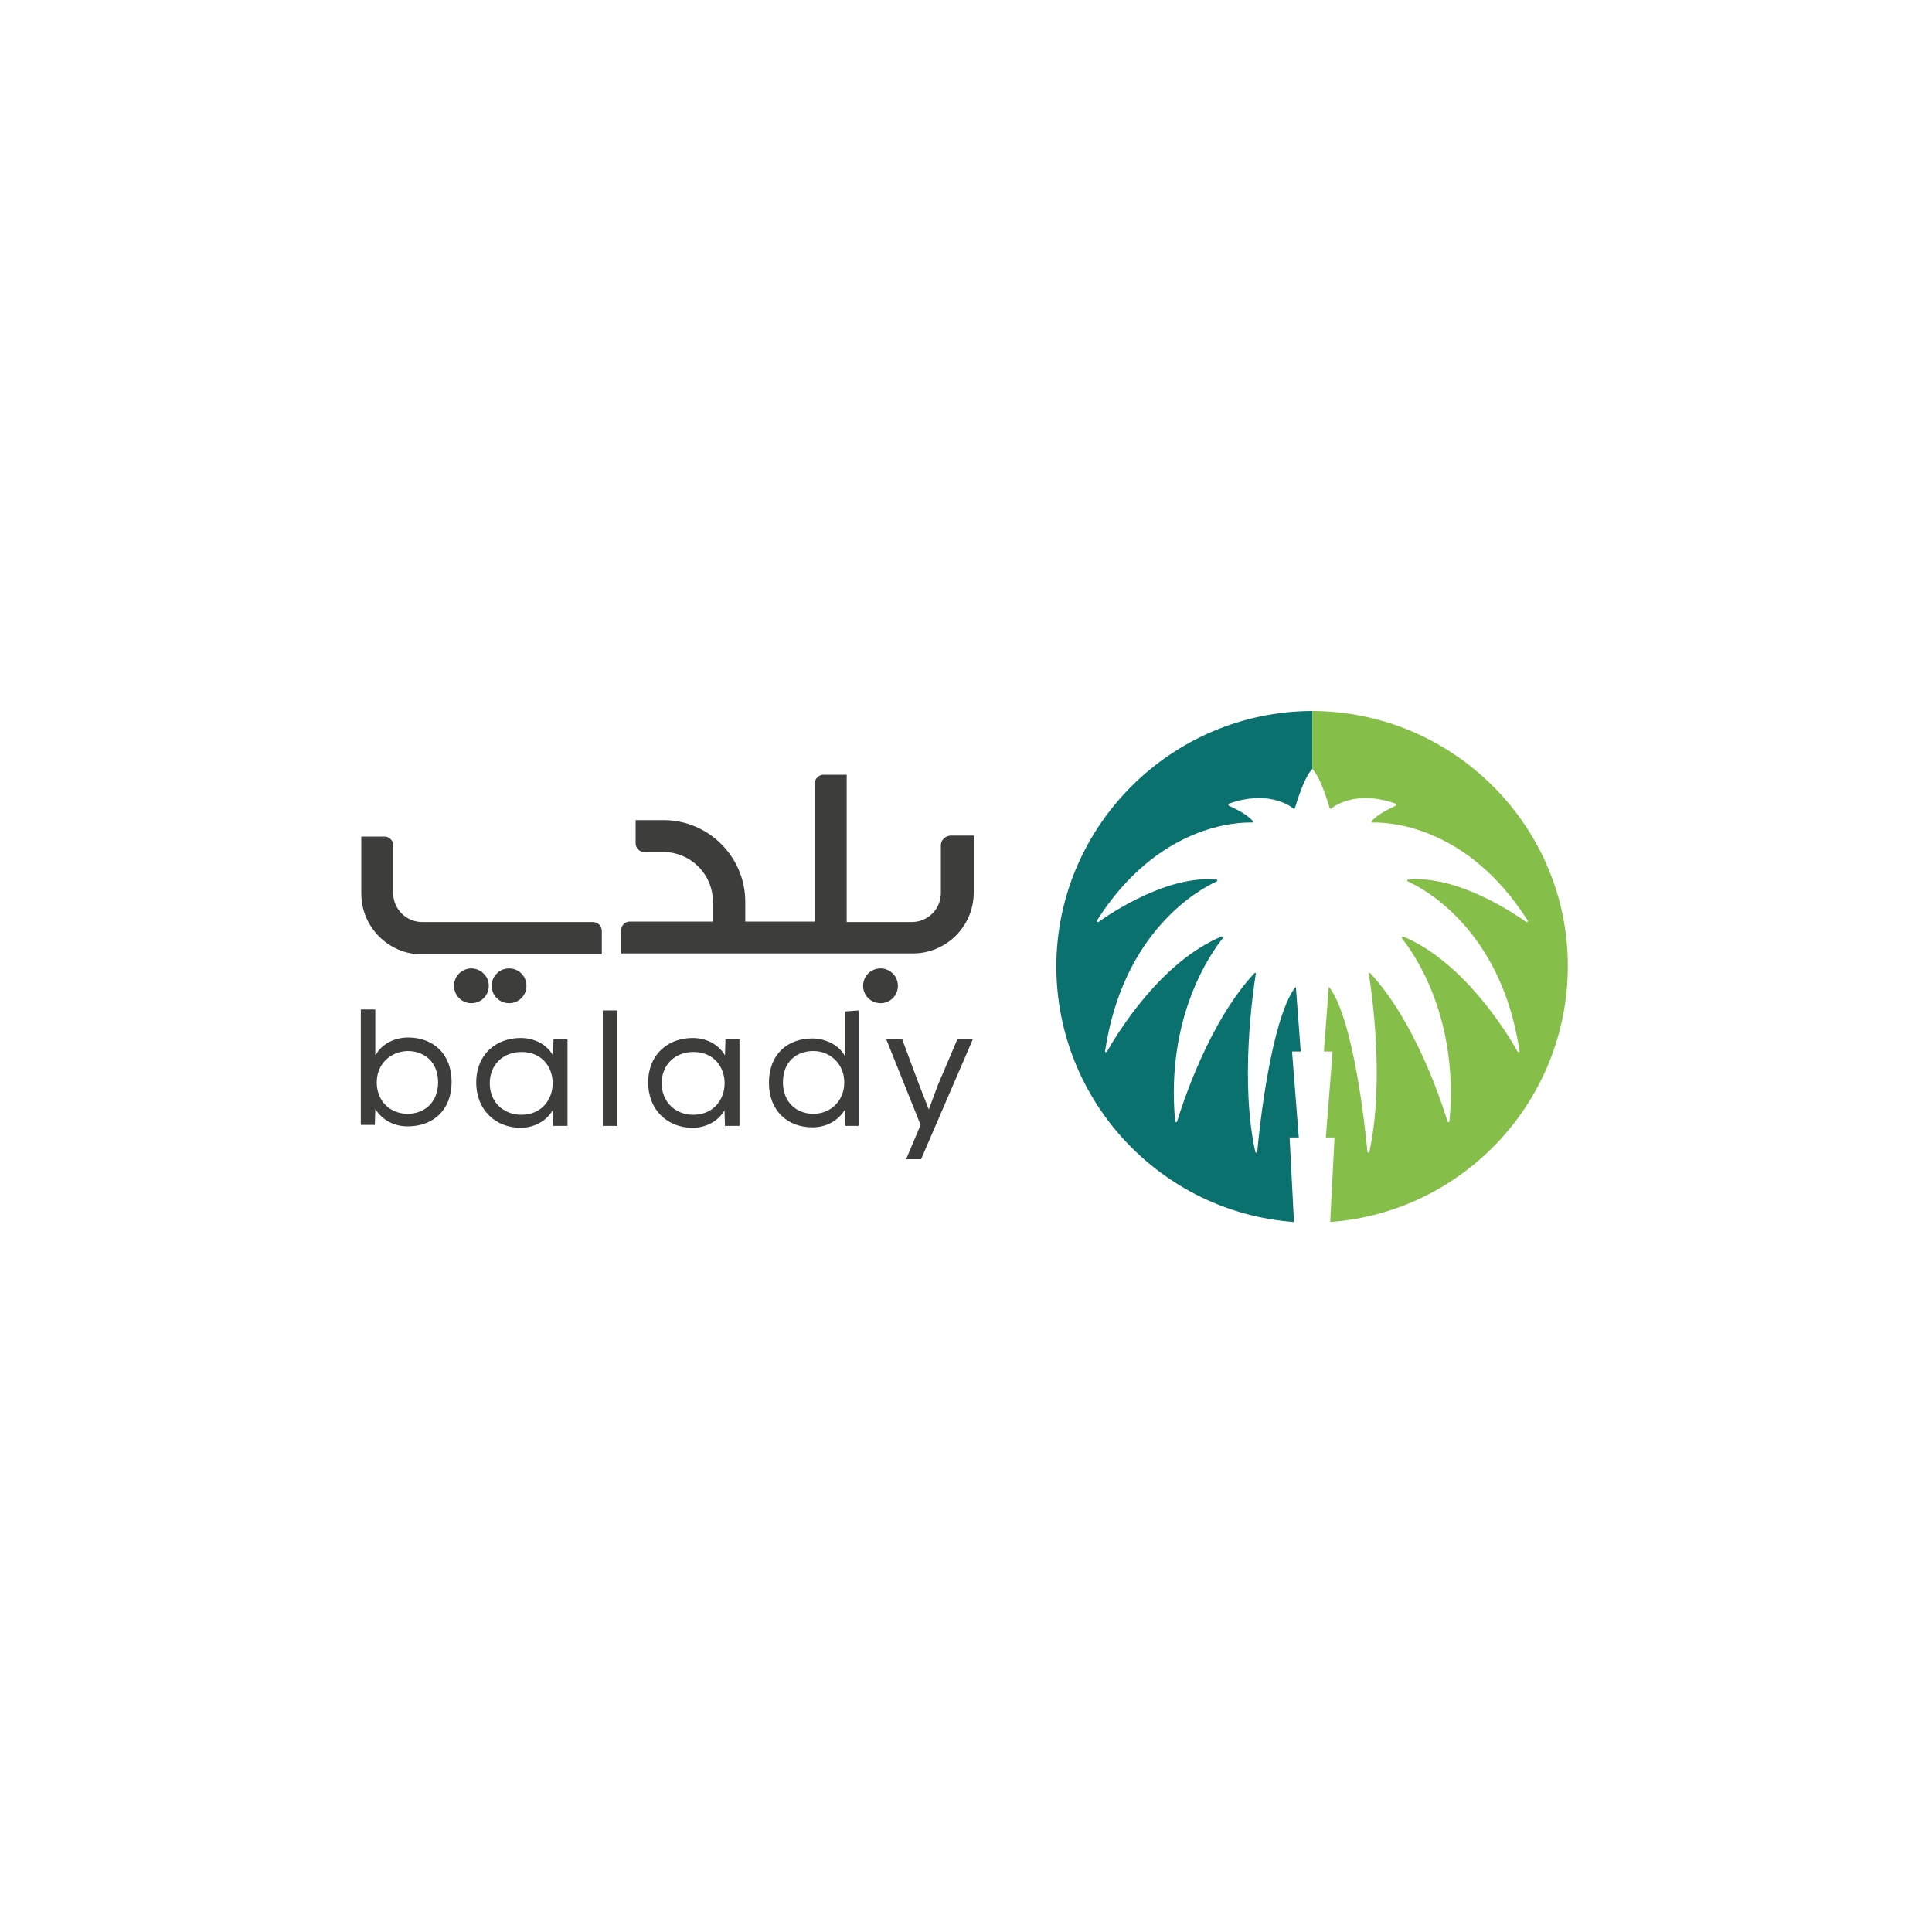 <svg xmlns="http://www.w3.org/2000/svg" xmlns:xlink="http://www.w3.org/1999/xlink" id="Layer_1" x="0px" y="0px" viewBox="0 0 400 400" style="enable-background:new 0 0 400 400;" xml:space="preserve"> <style type="text/css"> .st0{fill:#3D3D3B;} .st1{fill:#0A716E;} .st2{fill:#86BE4A;} </style> <g> <path class="st0" d="M194.8,175v9.9c0,3.3-2.7,6-6,6h-13.5v-30.5h-4.8c-1,0-1.8,0.8-1.8,1.8v28.6h-14.4v-4.1 c0-9.3-7.6-16.9-16.9-16.9h-5.8v4.8c0,1,0.8,1.8,1.8,1.8h3.9c5.7,0,10.3,4.6,10.3,10.3v4.1h-17.2c-1,0-1.8,0.8-1.8,1.8v4.8h19.1h3 h18.1h3.3h16.9c6.9,0,12.6-5.6,12.6-12.6V173h-4.8C195.6,173.1,194.8,174,194.8,175"></path> <path class="st0" d="M122.7,190.9H92.5h-5.1c-3.3,0-6-2.7-6-6V175c0-1-0.8-1.8-1.8-1.8h-4.8v11.8c0,6.9,5.6,12.6,12.6,12.6h5.1h5.3 h26.8v-4.8C124.6,191.7,123.8,190.9,122.7,190.9"></path> <path class="st0" d="M182.3,200.5c-2,0-3.6,1.6-3.6,3.6c0,2,1.6,3.6,3.6,3.6s3.6-1.6,3.6-3.6S184.3,200.5,182.3,200.5"></path> <path class="st0" d="M105.4,200.5c-2,0-3.6,1.6-3.6,3.6c0,2,1.6,3.6,3.6,3.6s3.6-1.6,3.6-3.6S107.4,200.5,105.4,200.5"></path> <path class="st0" d="M97.6,200.5c-2,0-3.6,1.6-3.6,3.6c0,2,1.6,3.6,3.6,3.6s3.6-1.6,3.6-3.6S99.5,200.5,97.6,200.5"></path> <path class="st0" d="M77.8,218.4c1.3-2.4,4.1-3.6,6.7-3.6c5.1,0,9,3.3,9,9.2c0,5.9-3.9,9.2-9.1,9.2c-2.7,0-5.2-1.2-6.7-3.6 l-0.1,3.3h-2.9v-23.9h3V218.4L77.8,218.4z M78,224.1c0,3.9,2.8,6.5,6.4,6.5c3.5,0,6.3-2.4,6.3-6.5c0-4.2-2.8-6.5-6.3-6.5 C80.8,217.7,78,220.3,78,224.1"></path> <path class="st0" d="M114.5,233.2l-0.1-3.3c-1.4,2.4-4.1,3.6-6.6,3.6c-5.1,0-9.2-3.6-9.2-9.4c0-5.8,4.1-9.2,9.2-9.2 c2.7,0,5.3,1.2,6.7,3.6l0.1-3.3h2.9v17.9h-2.9L114.5,233.2z M107.9,217.8c-3.6,0-6.5,2.5-6.5,6.5c0,3.9,2.9,6.5,6.5,6.5 C116.6,230.8,116.6,217.7,107.9,217.8L107.9,217.8z"></path> <rect x="124.8" y="209.2" class="st0" width="3" height="23.9"></rect> <path class="st0" d="M150.1,233.2l-0.1-3.3c-1.4,2.4-4.1,3.6-6.6,3.6c-5.1,0-9.2-3.6-9.2-9.4c0-5.8,4.1-9.2,9.2-9.2 c2.7,0,5.3,1.2,6.7,3.6l0.1-3.3h2.9v17.9h-2.9L150.1,233.2z M143.5,217.8c-3.6,0-6.5,2.5-6.5,6.5c0,3.9,2.9,6.5,6.5,6.5 C152.2,230.8,152.2,217.7,143.5,217.8L143.5,217.8z"></path> <path class="st0" d="M177.8,209.2v23.9H175l-0.1-3.3c-1.5,2.4-4,3.6-6.7,3.6c-5.1,0-9-3.4-9-9.2c0-6,3.9-9.2,9-9.2 c2.5,0,5.4,1.2,6.7,3.6v-9.2L177.8,209.2L177.8,209.2L177.8,209.2z M168.4,217.6c-3.5,0-6.3,2.2-6.3,6.5c0,4.1,2.8,6.5,6.3,6.5 c3.6,0,6.4-2.7,6.4-6.5C174.8,220.3,171.9,217.6,168.4,217.6L168.4,217.6z"></path> <polygon class="st0" points="198.2,215.2 194.2,224.6 192.3,229.7 190.3,224.6 186.8,215.2 183.5,215.2 190.6,232.9 187.6,240 190.7,240 201.4,215.2 "></polygon> <path class="st1" d="M271.7,147.2v12c-0.6,0.6-1.9,2.4-3.6,8.1c-0.1,0.1-0.3,0.3-0.3,0.1c-1-0.8-5.6-3.8-13.4-1 c-0.1,0.1-0.1,0.3,0,0.4c1,0.5,3.6,1.6,5,3.2c0.1,0.1,0,0.3-0.1,0.3c-2.9-0.1-19.5,0.3-32.2,20.3c-0.1,0.1,0.1,0.4,0.3,0.3 c3.1-2.2,14.5-9.7,24.4-8.8c0.3,0,0.3,0.3,0.1,0.4c-3.6,1.6-19.4,10.3-23.1,35.1c-0.1,0.3,0.3,0.3,0.4,0.1 c2.2-3.9,11.2-18.6,23.7-23.8c0.1-0.1,0.3,0.1,0.3,0.3c-2.4,3-11.9,16.2-9.9,37.9c0,0.3,0.3,0.3,0.4,0.1c1.3-4.2,6.7-20.7,16-30.7 c0.1-0.1,0.4-0.1,0.3,0.1c-0.6,3.8-3.3,22.4-0.1,36.9c0.1,0.3,0.4,0.1,0.4-0.1c0.5-5.5,2.9-27.2,7.8-33.9c0.1-0.1,0.1-0.1,0.1-0.1 s0.1,0,0.1,0l1,13.3h-1.8l1.4,17.8H267l0.9,17.5c-27.5-2-49.2-25-49.2-53C218.8,171,242.5,147.3,271.7,147.2"></path> <path class="st2" d="M271.7,147.2v12c0.6,0.6,1.9,2.4,3.6,8.1c0.1,0.1,0.3,0.3,0.3,0.1c1-0.8,5.6-3.8,13.4-1c0.1,0.1,0.1,0.3,0,0.4 c-1,0.5-3.6,1.6-5,3.2c-0.1,0.1,0,0.3,0.1,0.3c2.9-0.1,19.5,0.3,32.2,20.3c0.1,0.1-0.1,0.4-0.3,0.3c-3.1-2.2-14.5-9.7-24.4-8.8 c-0.3,0-0.3,0.3-0.1,0.4c3.6,1.6,19.4,10.3,23.1,35.1c0.1,0.3-0.3,0.3-0.4,0.1c-2.2-3.9-11.2-18.6-23.7-23.8 c-0.1-0.1-0.3,0.1-0.3,0.3c2.4,3,11.9,16.2,9.9,37.9c0,0.3-0.3,0.3-0.4,0.1c-1.3-4.2-6.7-20.7-16-30.7c-0.1-0.1-0.4-0.1-0.3,0.1 c0.6,3.8,3.3,22.4,0.1,36.9c-0.1,0.3-0.4,0.1-0.4-0.1c-0.5-5.5-2.9-27.2-7.8-33.9c-0.1-0.1-0.1-0.1-0.1-0.1s-0.1,0-0.1,0l-1,13.3 h1.8l-1.4,17.8h1.8l-0.9,17.5c27.5-2,49.2-25,49.2-53C324.6,171,300.9,147.3,271.7,147.2"></path> </g> </svg>